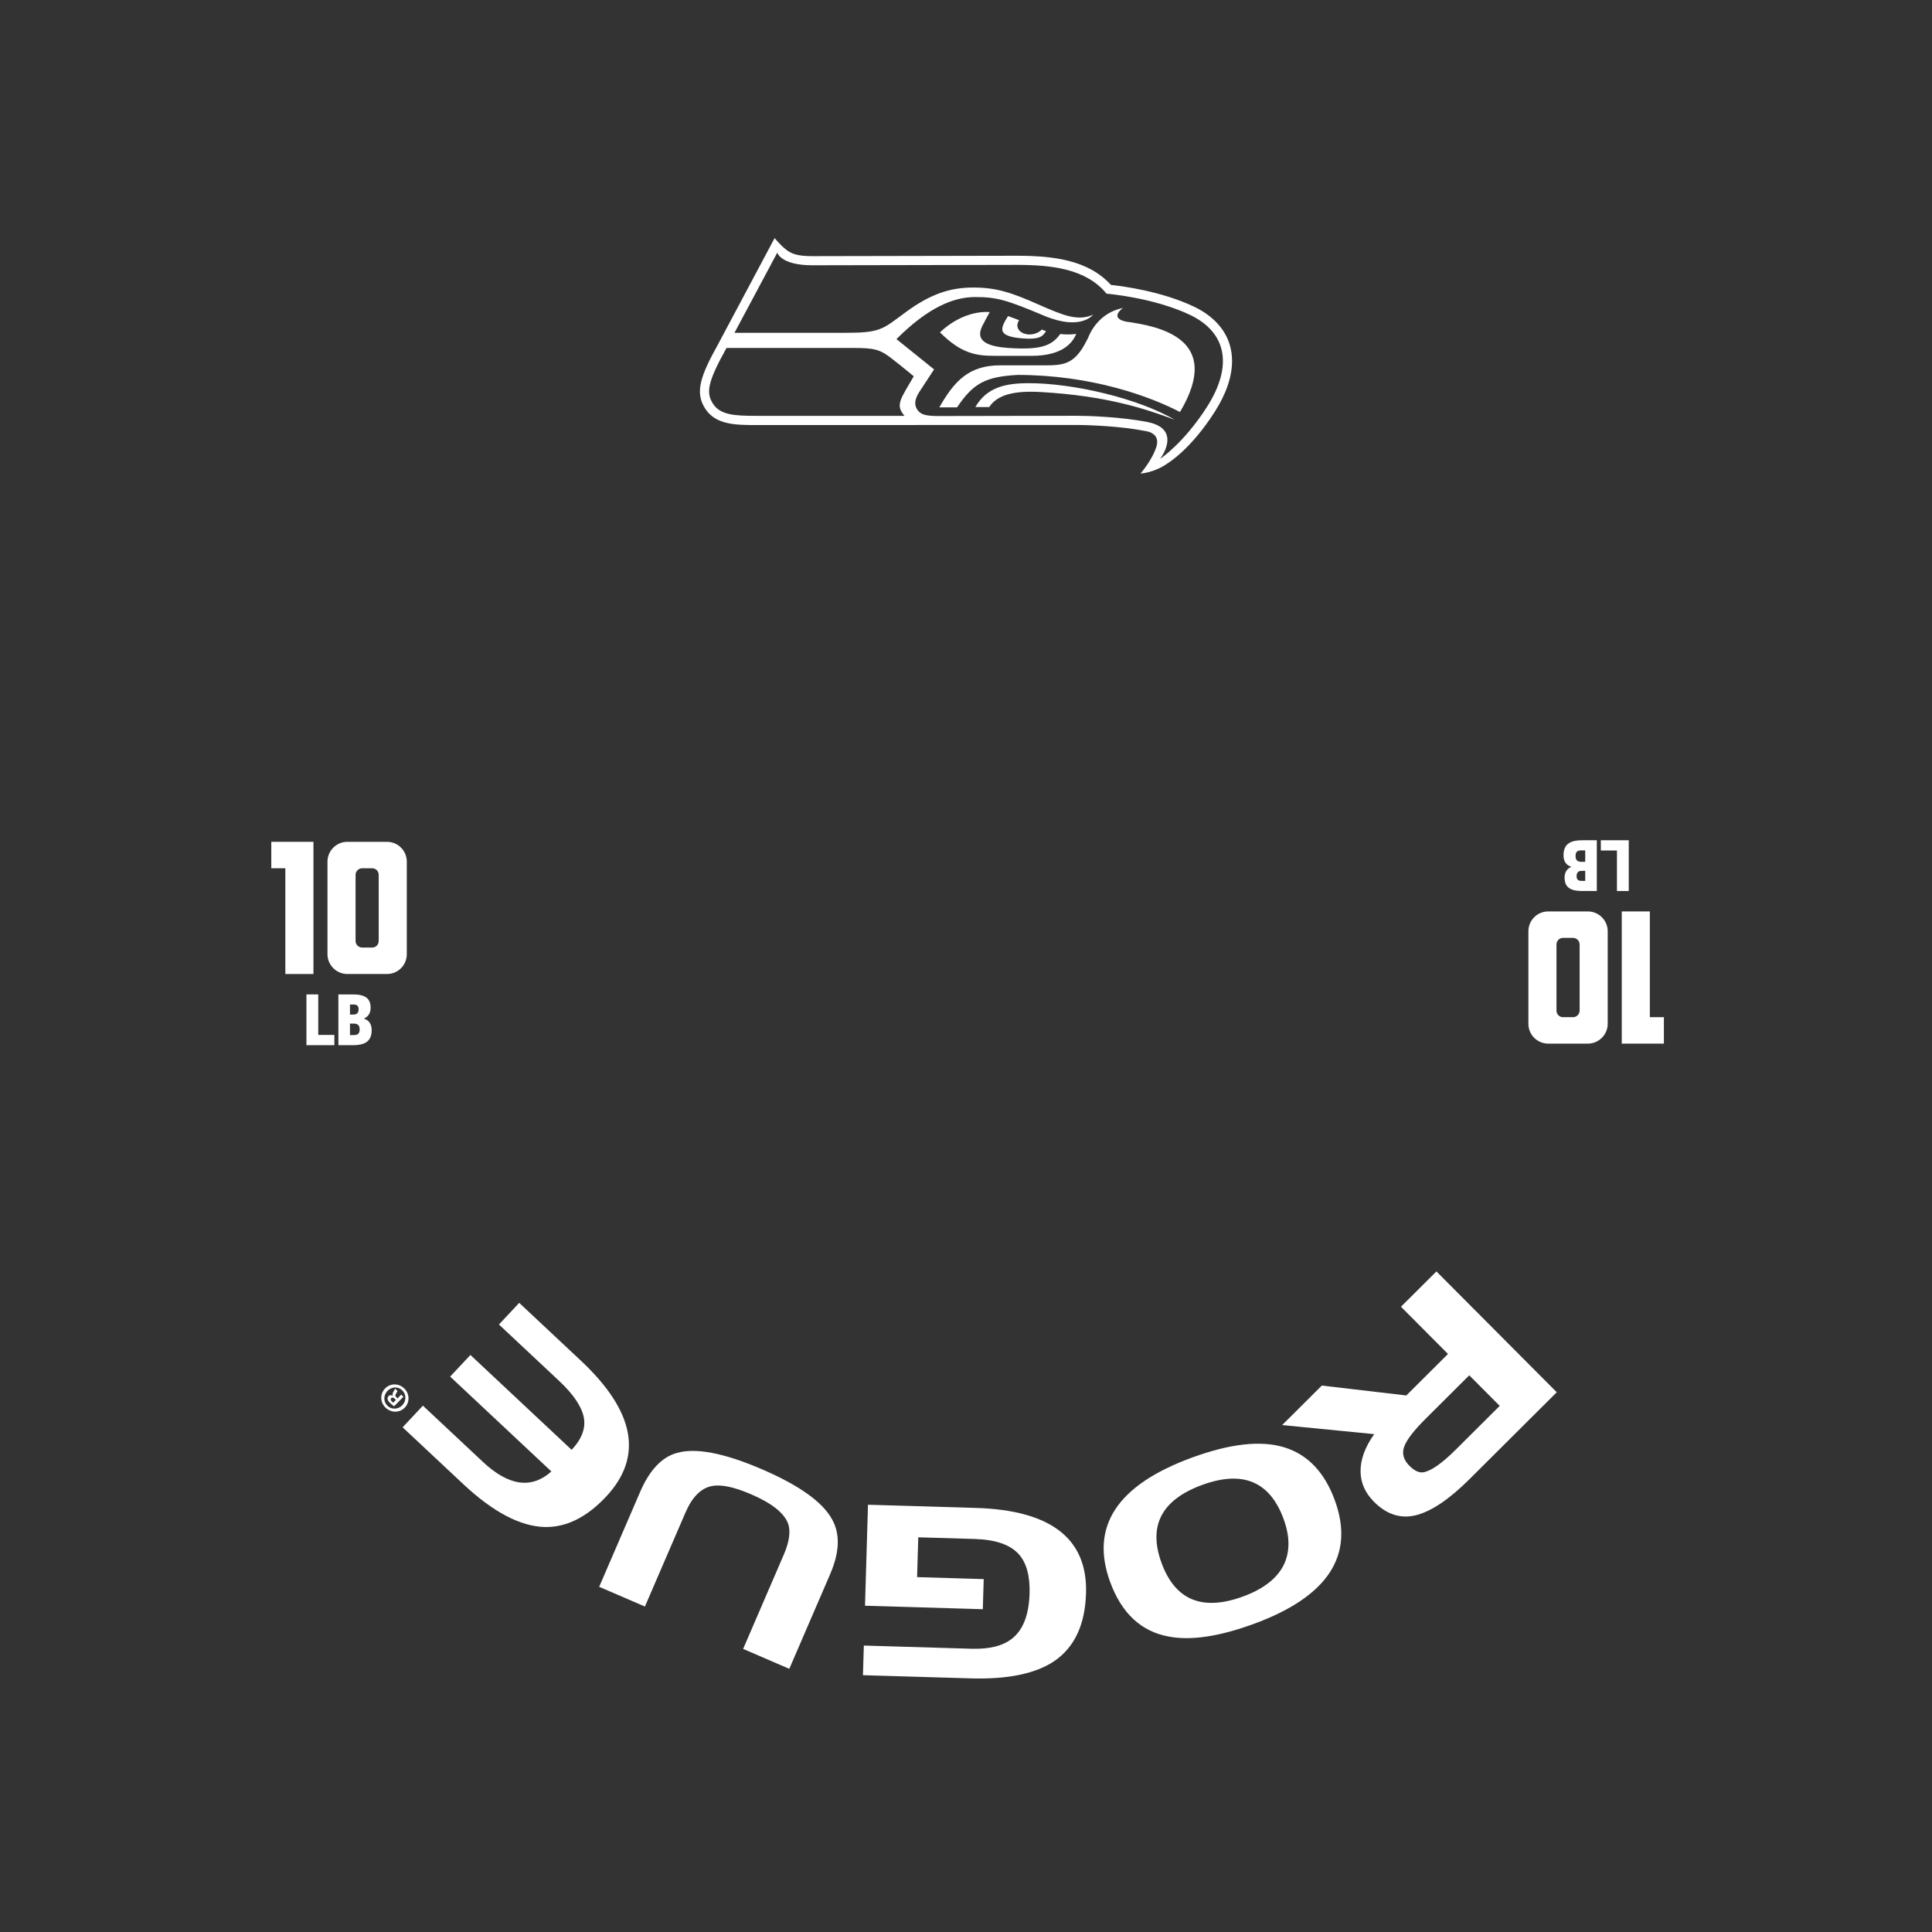 <?xml version="1.0" encoding="UTF-8"?>
<svg id="Template" xmlns="http://www.w3.org/2000/svg" viewBox="0 0 1368 1368">
  <rect x="0" y="0" width="1368" height="1368" fill="#333333" stroke="none"/>
  <defs>
    <style>
      .cls-1 {
        fill: #fff;
        stroke-width: 0px;
      }
    </style>
  </defs>
  <g>
    <path class="cls-1" d="M991.99,925.27l25.11-25,85.2,85.55-61.75,61.5c-14.28,14.22-26.86,22.72-37.75,25.51-10.89,2.79-20.88-.38-29.96-9.5-6.16-6.19-9.31-13.24-9.46-21.16-.14-8.55,3.08-17.45,9.67-26.7l-65.18-6.42,28.08-27.97,59.83,7.01,29.51-29.39-33.3-33.44ZM1031.09,1026.16l30.82-30.69-21.57-21.65-30.82,30.69c-8.41,8.37-13.49,14.97-15.24,19.8-1.75,4.82-.53,9.34,3.65,13.54,3.55,3.57,6.84,5.12,9.85,4.65,5.46-.86,13.23-6.31,23.31-16.34Z"/>
    <path class="cls-1" d="M887.63,1149.88c-24.39,8.93-44.4,11.9-60.04,8.93-19.55-3.57-33.38-16.45-41.51-38.63-14.4-39.32,4.9-68.67,57.88-88.08,27.12-9.93,48.95-12.35,65.48-7.25,16.53,5.09,28.43,17.58,35.71,37.45,14.32,39.11-4.86,68.3-57.52,87.59ZM908.89,1075.57c-9.74-26.6-28.96-34.64-57.66-24.13-28.8,10.55-38.4,28.96-28.77,55.24,9.66,26.39,28.9,34.31,57.7,23.76,14.4-5.27,24.01-12.73,28.83-22.36,4.48-9.27,4.44-20.11-.1-32.51Z"/>
    <path class="cls-1" d="M650.2,1088.52l-.83,28.2,47.17,1.4-.63,21.32-83.42-2.46,2.11-71.51,76.21,2.25c53.27,1.57,79.33,21.72,78.18,60.44-.66,22.38-8.25,38.45-22.76,48.22-13.25,8.79-32.91,12.8-58.99,12.03l-76.2-2.25.62-20.98,76.21,2.25c12.76.38,22.35-2.03,28.77-7.21,7.8-6.15,11.92-16.78,12.37-31.89.37-12.42-2.16-21.68-7.58-27.78-6.07-6.79-16.49-10.4-31.26-10.84l-39.95-1.18Z"/>
    <path class="cls-1" d="M587.89,1114.44l-29.01,67.22-32.69-14.11,28.74-66.61c4.04-9.35,5.05-16.78,3.03-22.28-2.88-7.46-11.56-14.32-26.06-20.57-12.34-5.32-21.74-7.25-28.23-5.78-7.53,1.63-13.62,7.84-18.28,18.63l-28.75,66.61-32.38-13.97,29.01-67.22c6.65-15.42,15.31-24.61,25.98-27.56,13.37-3.86,33.47,0,60.3,11.57,26.32,11.36,42.82,23.11,49.52,35.27,5.9,10.35,5.5,23.28-1.2,38.8Z"/>
    <path class="cls-1" d="M285.1,1010.62l14.35-15.31,42.52,39.85c18.22,17.07,34.37,19.32,48.45,6.75l-71.68-67.18,14.35-15.32,71.68,67.18c7.27-7.76,10.13-15.48,8.57-23.15-1.56-7.67-7.4-16.25-17.53-25.75l-42.52-39.85,14.35-15.32,43.62,40.88c38.39,35.98,44.35,68.1,17.86,96.37-13.63,14.54-28.01,21.7-43.14,21.48-17.44-.38-36.77-10.53-58.01-30.43l-42.89-40.19Z"/>
    <path class="cls-1" d="M272.64,983.15c3.71-3.8,9.71-3.83,13.6-.04,3.88,3.79,4.04,9.83.33,13.63-3.71,3.8-9.72,3.75-13.64-.08-3.84-3.75-4-9.71-.28-13.51ZM284.82,995.05c2.94-3.02,3.01-7.63,0-10.57-2.89-2.9-7.5-2.64-10.41.33-2.94,3.01-3.09,7.63-.07,10.58,2.93,2.86,7.58,2.64,10.49-.34ZM284.08,987.47l1.57,1.53-6.61,6.78c-.71-.52-1.69-1.24-2.81-2.33-1.28-1.25-1.66-2.03-1.79-2.8-.13-.69.07-1.47.71-2.13.81-.83,1.95-.75,2.98-.24l.08-.08c-.46-.85-.27-1.71.41-2.82.8-1.24,1-1.77,1.12-2.14l1.65,1.62c-.04.45-.48,1.15-1.08,2.18-.56.82-.47,1.56.4,2.4l.74.73,2.62-2.69ZM280.33,991.22l-.74-.72c-.87-.84-1.86-1.24-2.54-.55-.61.62-.55,1.48.44,2.45.42.41.74.65.95.76l1.89-1.94Z"/>
  </g>
  <g>
    <path class="cls-1" d="M870.89,244.61c-3.32-11.59-12.09-21.09-25.4-27.44-22.73-10.87-50.31-14.52-58.86-15.43-16.46-18.05-41.86-20.65-67.01-20.65-1.26,0-125.15.28-144.35.28-10.81,0-14.87-1.65-18.82-4.74-4-3.14-7.96-8.06-7.96-8.06,0,0-38.81,72.96-39.76,74.67-12.8,23.02-16.92,34.52-9.33,46.21,7.48,11.52,22.06,11.52,36.16,11.52l226.58-.05c9.52,0,32.07.91,49.24,4.35,0,0,10.37,1.14,7.51,10.76-2.85,9.62-11.31,19.25-11.31,19.25,0,0,9.39-.32,19.09-7.14.71-.51,16.45-9.86,33.52-36.64,8.08-12.67,12.2-24.86,12.2-35.87,0-3.82-.5-7.51-1.5-11.01ZM640.44,294.45h-104.88c-15.47,0-25.52-.58-30.7-8.56-5.03-7.74-4-15.13,9.56-39.51h89.17c15.35,0,19.3.88,27.63,7.34,8.33,6.47,15.79,12.72,15.79,12.72-9.47,16.43-13.22,20.21-6.57,28ZM854.71,287.99c-16.53,25.9-33.21,36.89-33.21,36.89,0,0,16.08-21.02-8.85-26.01-18.77-3.75-42.82-4.47-50.51-4.47-8.84,0-87.87.18-97.73.18s-12.58-1.35-14.75-4.32c-2.16-2.97-2.54-7.03,1.51-13.11,4.06-6.08,10.22-15.6,10.22-15.6l-26.64-21.44c22.35-22.31,40.21-29.79,55.8-29.79s22.77,2.32,48.79,13.24c26.02,10.92,34.62-.69,34.62-.69-10.92,4.65-20.68.69-39.04-7.43-18.35-8.14-29.27-11.85-45.76-11.85s-30.43,4.64-47.89,17.49c-16.44,12.09-17.68,14.57-42.46,14.57h-78.74l30.32-56.78s2.27,8.97,24.89,8.97c19.43,0,144.35-.28,144.35-.28,24.8,0,49.35,2.63,63.87,20.38,0,0,33.28,2.68,59.2,15.07,25.9,12.39,30.45,36.06,12.02,64.96Z"/>
    <path class="cls-1" d="M796.92,227.68c-11.78-2.82-1.71-9.64-1.71-9.64-16.96,3.43-23.27,17.26-24.73,21.13-.27.53-.55,1.06-.84,1.63-9.38,18.88-17.83,17.87-33.85,17.87h-27.44c-22.23,0-32.58,11.01-43.23,29.77h12.55c11.47-17.08,20.13-21.69,42.82-22.97,51.85.03,93.18,14.9,115.02,26.27,31.07-52.17-15.04-60.8-38.6-64.06Z"/>
    <path class="cls-1" d="M690.63,288.24h9.79c5.8-8.76,17.59-11.74,36.6-10.65,46.91,2.72,73.88,11.85,94.84,19.66-25.84-15.13-71.89-26.03-103.89-25.93-15.64.05-29.3,2.78-37.33,16.91Z"/>
    <path class="cls-1" d="M730.28,251.97c23.87,0,29.63-10.74,31.82-15.52-4.12.52-7.83.47-11.34.03-6.11,8.53-14.17,11.44-37,9.88-26.57-1.81-19.71-13-16.62-18.51,0,0-.07,0-.09-.01.85-1.56,2.29-4.21,3.76-6.87-20.36-1.26-35.23,14.41-35.23,14.41,15.18,15.01,25.3,16.58,39.03,16.58h25.67Z"/>
    <path class="cls-1" d="M723.72,239.59c11.43.97,14.53-.98,16.93-5.09-.49-.19-.97-.35-1.47-.55-.48-.2-.99-.4-1.49-.61-2.34,2.47-6.38,3.9-10.29,3.39-5.15-.66-8.11-4.4-6.65-8.34.21-.58.52-1.12.88-1.64-2.64-1.04-5.29-2.03-7.87-2.93-5.29,8.55-8.39,14.22,9.96,15.77Z"/>
  </g>
  <g>
    <g>
      <g>
        <path class="cls-1" d="M216.98,740.05v-35.93h8.36v28.68h11.41v7.26h-19.77Z"/>
        <path class="cls-1" d="M239.6,740.05v-35.93h10.31c8.71,0,12.51,2.85,12.51,9.51,0,3.6-1.6,6.21-4.65,7.56v.1c3.5,1.2,5.4,3.7,5.4,8.21,0,8.61-5.91,10.56-13.21,10.56h-10.36ZM250.36,718.38c2.25,0,3.55-1.1,3.55-3.8,0-2.55-1.45-3.3-3.55-3.3h-2.55v7.11h2.55ZM250.56,732.9c3.05,0,4.1-1.25,4.1-4.05,0-3.05-1.65-4.05-4.05-4.05h-2.8v8.11h2.75Z"/>
      </g>
      <g>
        <path class="cls-1" d="M202.05,689.67v-74.88h-9.95v-18.72h29.84v93.6h-19.89Z"/>
        <path class="cls-1" d="M274,689.67h-28.08c-7.72,0-14.04-6.32-14.04-14.04v-65.52c0-7.72,6.32-14.04,14.04-14.04h28.08c7.84,0,14.04,6.32,14.04,14.04v65.52c0,7.72-6.2,14.04-14.04,14.04ZM268.15,619.47c0-2.57-1.99-4.68-4.68-4.68h-7.02c-2.57,0-4.68,2.11-4.68,4.68v46.8c0,2.57,2.11,4.68,4.68,4.68h7.02c2.69,0,4.68-2.11,4.68-4.68v-46.8Z"/>
      </g>
    </g>
    <g>
      <g>
        <path class="cls-1" d="M1153.28,594.97v35.93h-8.36v-28.68h-11.41v-7.26h19.77Z"/>
        <path class="cls-1" d="M1130.66,594.97v35.93h-10.31c-8.71,0-12.51-2.85-12.51-9.51,0-3.6,1.6-6.21,4.65-7.56v-.1c-3.5-1.2-5.4-3.7-5.4-8.21,0-8.61,5.91-10.56,13.21-10.56h10.36ZM1119.9,616.64c-2.25,0-3.55,1.1-3.55,3.8,0,2.55,1.45,3.3,3.55,3.3h2.55v-7.11h-2.55ZM1119.7,602.13c-3.05,0-4.1,1.25-4.1,4.05,0,3.05,1.65,4.05,4.05,4.05h2.8v-8.11h-2.75Z"/>
      </g>
      <g>
        <path class="cls-1" d="M1168.21,645.36v74.88h9.95v18.72h-29.84v-93.6h19.89Z"/>
        <path class="cls-1" d="M1096.26,645.36h28.08c7.72,0,14.04,6.32,14.04,14.04v65.52c0,7.72-6.32,14.04-14.04,14.04h-28.08c-7.84,0-14.04-6.32-14.04-14.04v-65.52c0-7.72,6.2-14.04,14.04-14.04ZM1102.11,715.56c0,2.57,1.99,4.68,4.68,4.68h7.02c2.57,0,4.68-2.11,4.68-4.68v-46.8c0-2.57-2.11-4.68-4.68-4.68h-7.02c-2.69,0-4.68,2.11-4.68,4.68v46.8Z"/>
      </g>
    </g>
  </g>
</svg>